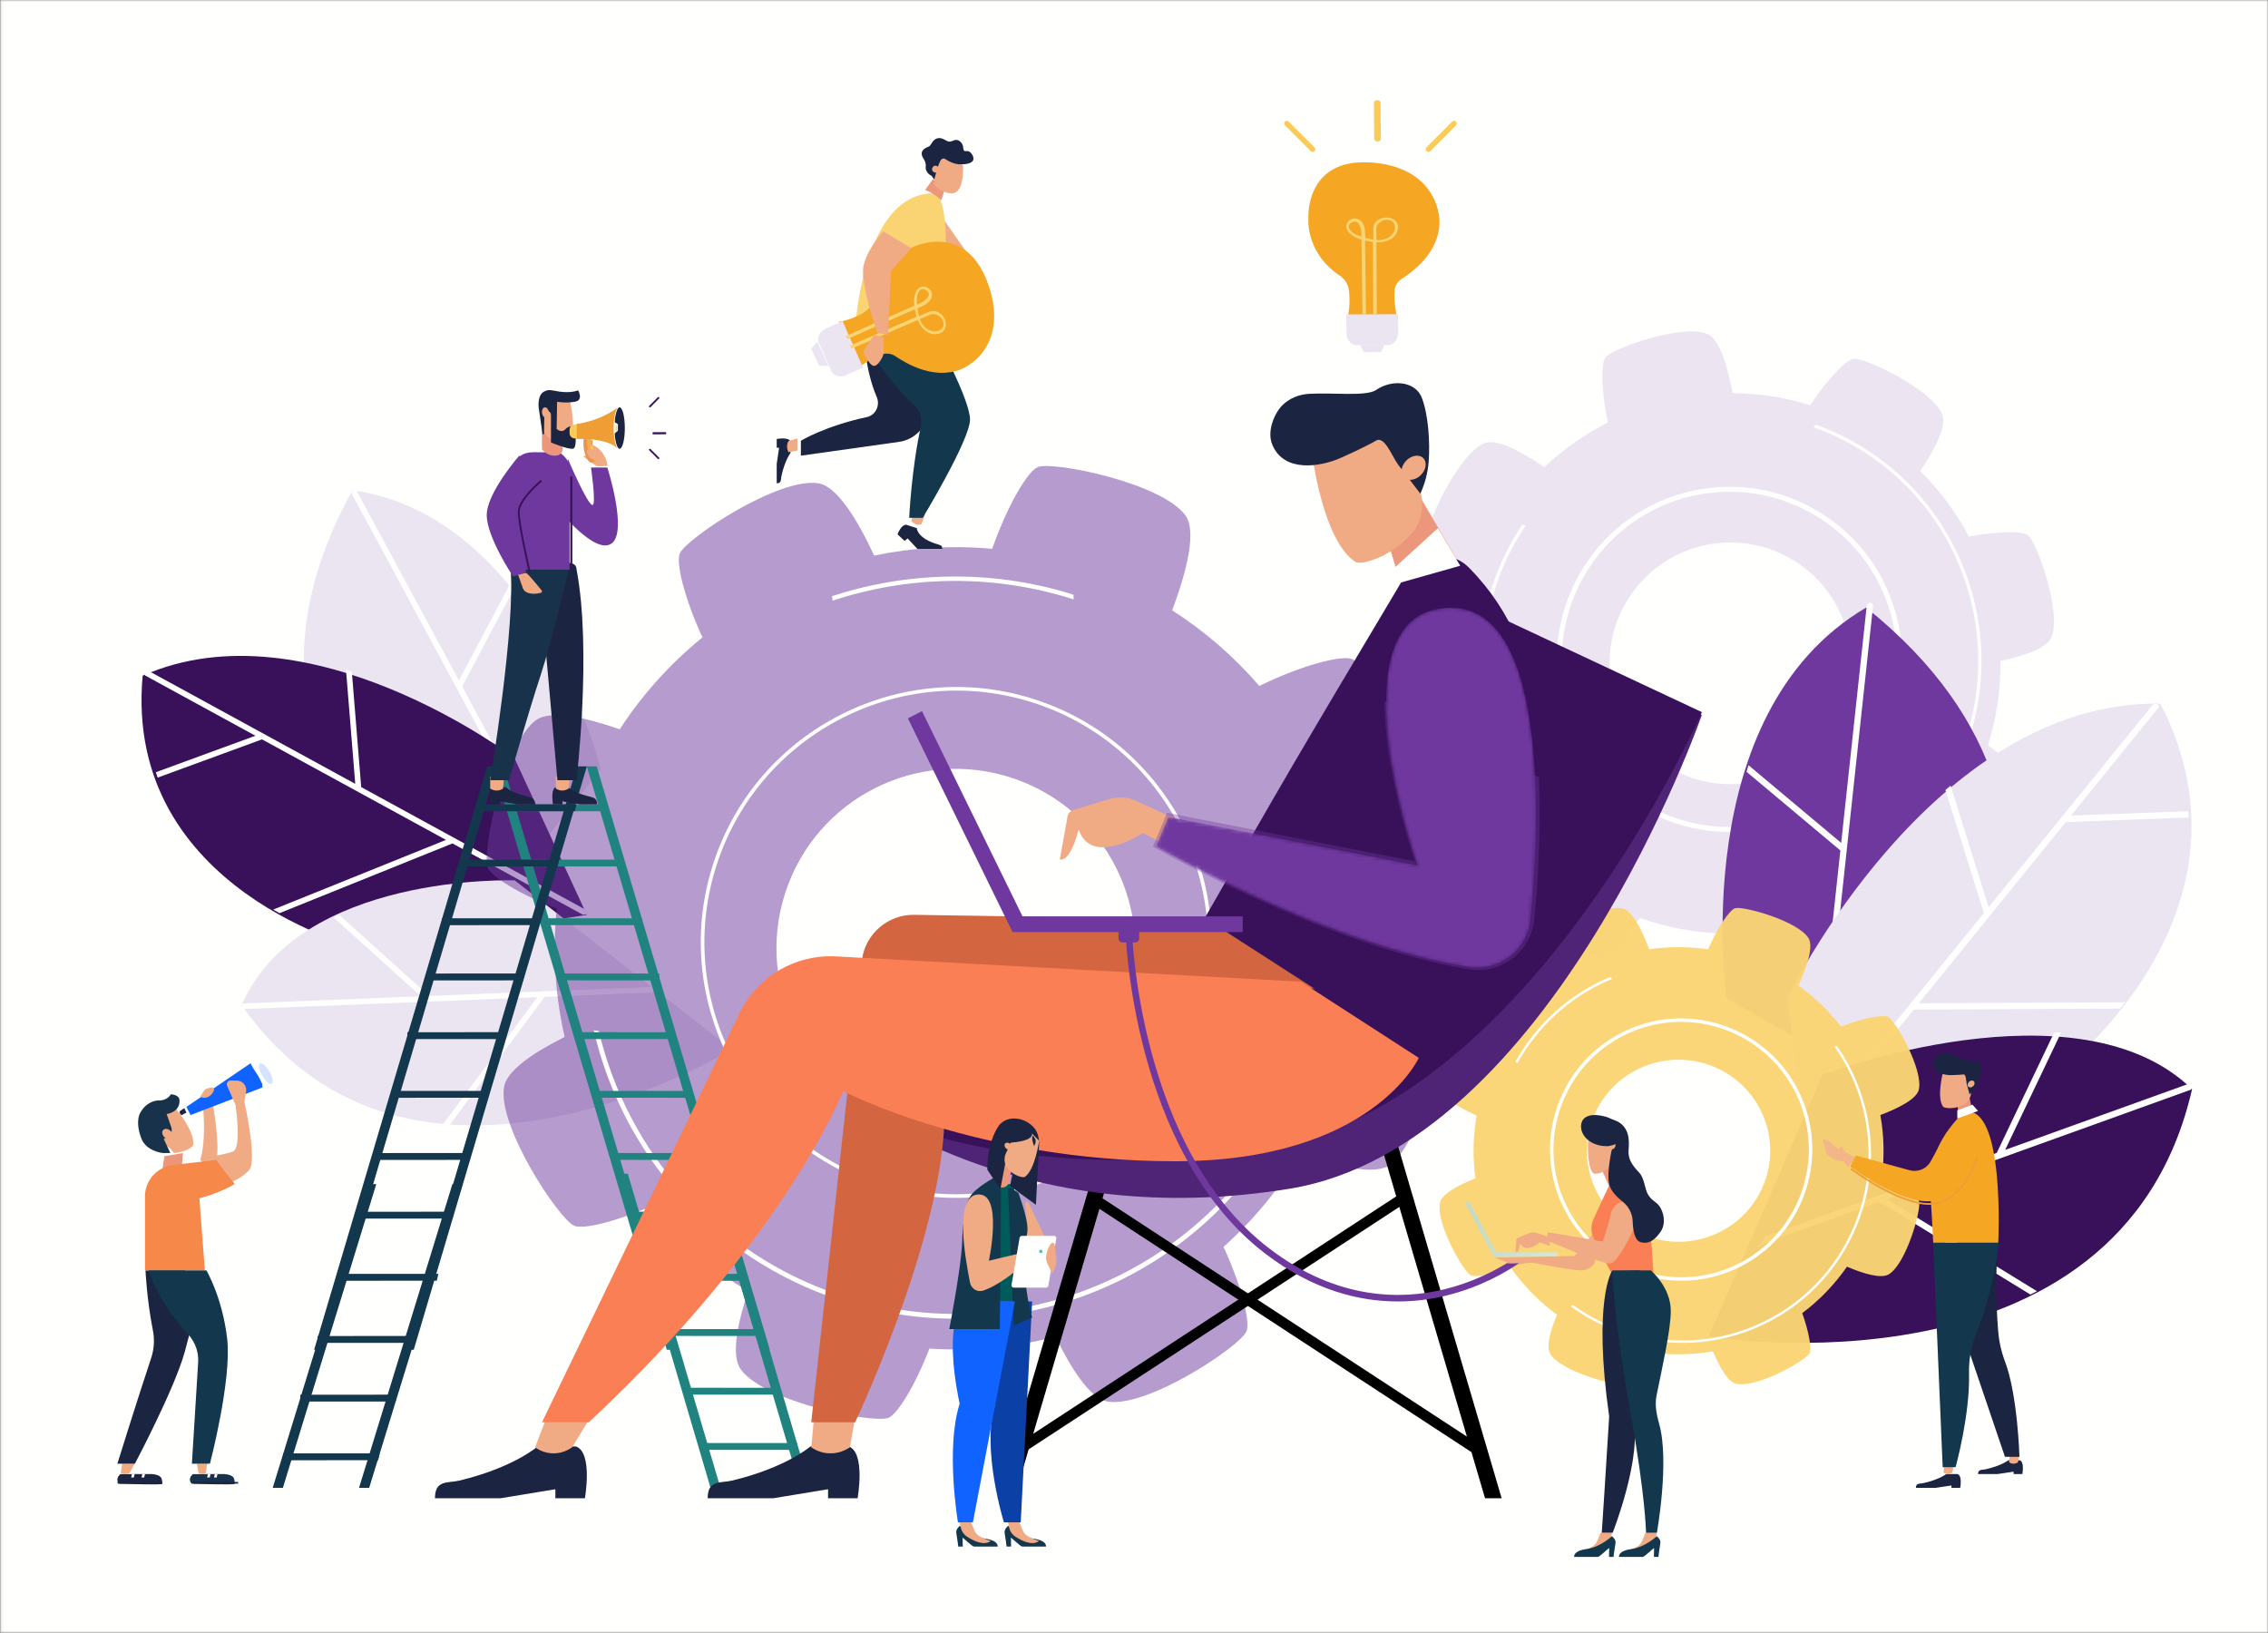 <svg xmlns="http://www.w3.org/2000/svg" xmlns:xlink="http://www.w3.org/1999/xlink" width="657" height="473" viewBox="0 0 657 473">
    <rect x="0" y="0" width="657" height="473" fill="#808080" stroke="none"/>
    <defs>
        <path id="tiprzq6xta" d="M0.057 0L657 0 657 473 0.057 473z"/>
        <path id="4x7drynswc" d="M12.578 15.191L1.059 5.884 0.209 0.803 18.762 8.277 13.597 17.329 12.578 15.191"/>
        <path id="yeid4thm6f" d="M86.377.047c27.743 0 25.862 61.123 22.948 90.324-.878 8.808-9.055 15.127-17.897 13.718C50.66 97.593.858 69.182.858 69.182l3.564-8.551L76.71 74.715S50.744.047 86.377.047"/>
        <path id="xasx1071dh" d="M8.648 16.98L27.436 16.98 27.436 15.629 9.482 15.629 1.506 0.794 0.284 1.423 8.648 16.98"/>
        <linearGradient id="z0k4djn9zd" x1="0%" x2="100.001%" y1="50%" y2="50%">
            <stop offset="0%" stop-color="#D4EBDE"/>
            <stop offset="100%" stop-color="#B0DCDF"/>
        </linearGradient>
        <linearGradient id="8w6ia27rli" x1="100%" x2=".001%" y1="50%" y2="50%">
            <stop offset="0%" stop-color="#D4EBDE"/>
            <stop offset="100%" stop-color="#B0DCDF"/>
        </linearGradient>
    </defs>
    <g fill="none" fill-rule="evenodd">
        <mask id="79pja03w8b" fill="#fff">
            <use xlink:href="#tiprzq6xta"/>
        </mask>
        <path fill="#FFFFFE" d="M0.057 473L657 473 657 0 0.057 0z" mask="url(#79pja03w8b)"/>
        <path fill="#EBE4F1" d="M174 222.793S156.15 149.82 102.13 142c-45.916 82.654 34.765 128 34.765 128L174 222.793"/>
        <path fill="#FFF" d="M102.292 142c-.161.287-.315.572-.473.858l41.933 77.777L90 208.482c.137.598.28 1.193.43 1.784l54.357 12.29 12.1 22.444 1.113-1.403-24.121-44.74 14.962-28.224c-.373-.464-.748-.926-1.13-1.385l-14.772 27.866-29.623-54.946c-.343-.055-.68-.119-1.024-.168"/>
        <path fill="#38115A" d="M148.973 219.479s-59.51-45.08-107.65-23.747C35.7 258.21 105.223 275 105.223 275L170 265.02l-21.027-45.541"/>
        <path fill="#FFF" d="M100.227 194l2.68 33.058-59.713-32.63c-.38.163-.762.317-1.141.488-.022.248-.033.49-.053.736l31.981 17.476-28.845 10.57c.092.278.192.55.289.825l.264.726L75.9 214.177l53.297 29.123-50.037 20.173c.6.36 1.198.713 1.79 1.053l50.116-20.205L168.912 265l1.088-.17-.672-1.478-64.697-35.353-2.714-33.468c-.56-.18-1.125-.357-1.69-.531"/>
        <path fill="#EBE4F1" d="M149.097 255.025S86.607 252.768 70 291.183c49.095 70.023 142 12.774 142 12.774l-62.903-48.932"/>
        <path fill="#FFFFFE" d="M70 291.508c.19.27.382.532.574.798l85.076-3.436-27.43 36.963c.645.062 1.29.117 1.933.167l27.618-37.216L191 287.44l-2.02-1.561-64.696 2.613L98.248 265c-.544.245-1.086.497-1.626.755l25.306 22.833-51.543 2.082c-.128.279-.262.553-.385.836v.002"/>
        <path fill="#F0AB85" d="M547.602 318.133c-.085-.23-.462-.999-1.957-2.047-1.34-.94-4.763-2.154-3.28-3.086 1.834.132 4.005.09 4.005.09 1.1.179 2.39 1.421 3.031 2.334l1.599 3.019s-.736 1.481-.757 1.557l-.765-.131c-.525-.67-1.163-1.25-1.876-1.736"/>
        <path fill="#F0AB85" d="M547.223 318.582s-.003-.11-.045-.3c.224.05.447.086.67.114.71.51 1.437.993 2.152 1.493-.303.441-.73 1.061-.753 1.111L544 318.815s-.058-.842 1.108-.814c1.163.027 2.115.581 2.115.581"/>
        <g transform="translate(547 315)">
            <mask id="uwk322r69e" fill="#fff">
                <use xlink:href="#4x7drynswc"/>
            </mask>
            <path fill="url(#z0k4djn9zd)" d="M12.578 15.191L1.059 5.884 0.209 0.803 18.762 8.277 13.597 17.329 12.578 15.191" mask="url(#uwk322r69e)"/>
        </g>
        <path fill="#F0AB85" d="M544.09 316c-.03 0-.06.005-.09.005.728.656.954 1.127 1.012 1.292.303.214.59.45.857.703.03-.25.078-.494.131-.733-.694-.339-1.333-.768-1.91-1.267"/>
        <path fill="#F0AB85" d="M544.575 316.299c-.354-.126-.92-.286-1.56-.299-1.067-.02-1.015.633-1.015.633l3.872 1.367c.03-.263.075-.521.128-.774-.505-.261-.982-.572-1.425-.927"/>
        <path fill="#6F389F" d="M530.917 210.74c-10.268 16.38-31.867 21.334-48.247 11.068-16.379-10.266-21.334-31.866-11.069-48.245 10.268-16.38 31.868-21.336 48.246-11.07 16.38 10.267 21.335 31.869 11.07 48.248zm6.056-106.807c-2.084.205-7.691 5.935-12.579 13.433-7.37-2.285-14.936-3.43-22.464-3.487-1.449-7.692-3.783-15.652-7.356-17.148-7.254-3.035-27.38 4.193-29.495 6.767-1.354 1.647-1.237 9.93.709 18.872-6.649 3.372-12.863 7.71-18.404 12.973-6.477-4.427-13.785-8.43-17.38-6.957-7.275 2.983-16.395 22.325-16.07 25.641.203 2.077 5.898 7.655 13.36 12.531-2.572 7.41-3.968 15.047-4.246 22.67-7.425 1.46-14.874 3.753-16.316 7.199-3.036 7.253 4.192 27.38 6.766 29.494 1.532 1.26 8.803 1.247 17.006-.325 3.408 7.23 7.935 13.988 13.534 19.978-3.865 5.938-6.979 12.185-5.651 15.421 2.982 7.275 22.324 16.395 25.639 16.07 1.868-.182 6.566-4.803 11.038-11.157 8.054 2.869 16.387 4.356 24.683 4.508 1.466 6.54 3.617 12.57 6.68 13.853 7.252 3.035 27.378-4.193 29.494-6.767 1.163-1.416 1.239-7.741.002-15.17 7.523-3.707 14.494-8.659 20.603-14.76 5.644 3.572 11.406 6.297 14.468 5.042 7.275-2.983 16.396-22.325 16.071-25.641-.183-1.872-4.826-6.588-11.205-11.07 2.558-8.011 3.738-16.265 3.657-24.453 6.877-1.467 13.411-3.673 14.752-6.877 3.035-7.253-4.194-27.38-6.768-29.495-1.54-1.264-8.875-1.245-17.128.35-3.659-6.903-8.378-13.308-14.103-18.953 4.174-6.24 7.748-13.043 6.343-16.47-2.982-7.276-22.324-16.396-25.64-16.072z" opacity=".136"/>
        <path fill="#FFFFFE" d="M453.905 179.166c-1.855 7.349-1.956 15.084-.211 22.688 2.898 12.635 10.544 23.384 21.529 30.27 10.986 6.885 23.994 9.08 36.629 6.182 12.637-2.9 23.387-10.546 30.273-21.53 6.884-10.986 9.079-23.993 6.18-36.63-2.897-12.635-10.544-23.386-21.53-30.27-10.984-6.884-23.993-9.08-36.628-6.182-12.636 2.9-23.386 10.544-30.272 21.529-2.743 4.377-4.742 9.075-5.97 13.943zm95.594 24.02c-1.265 5.013-3.323 9.85-6.148 14.357-7.09 11.313-18.163 19.188-31.175 22.173-13.012 2.986-26.408.724-37.721-6.366-11.312-7.091-19.186-18.161-22.171-31.174-2.985-13.012-.725-26.41 6.365-37.72 7.091-11.312 18.161-19.186 31.175-22.172 13.012-2.986 26.409-.724 37.72 6.367 11.313 7.089 19.187 18.16 22.173 31.172 1.795 7.827 1.692 15.795-.218 23.363z"/>
        <path fill="#FFFFFE" d="M525.965 123c-.208.26-.418.516-.638.766 4.837 1.717 9.565 3.966 14.09 6.8 33.546 21.008 43.732 65.367 22.706 98.885-13.768 21.947-37.555 33.882-61.755 33.613 0 .003 0 .005-.002.008-.11.31-.234.616-.366.919 24.637.393 48.9-11.706 62.914-34.046 21.3-33.952 10.98-78.888-23.002-100.169-4.483-2.807-9.161-5.05-13.947-6.776M430.355 198c-1.602-15.22 1.88-31.032 11.086-44.965.18-.273.375-.53.559-.801-.338-.066-.673-.15-1.009-.234-.123.184-.257.357-.379.542-9.287 14.056-12.825 30-11.25 45.359.33.025.663.06.993.099"/>
        <path fill="#6F389F" d="M500.174 289.211S488.223 206.807 540.588 176c81.622 65.445 17.405 146 17.405 146l-57.82-32.789"/>
        <g>
            <path fill="#FFFFFE" d="M36.781.544c.286.23.562.458.844.686L27.092 98.934l50.143-35.07c.11.675.21 1.348.306 2.018l-50.71 35.466-3.038 28.195-1.731-.979 6.06-56.204h-.001L.936 49.567c.188-.633.38-1.268.58-1.9L28.358 70.17l7.44-69.024c.329-.2.648-.407.983-.603" transform="translate(505 174)"/>
            <path fill="#EBE4F1" d="M12.692 115.186s41.73-86.314 108.137-85.367c32.146 62.571-32.02 109.117-32.02 109.117l-70.61 16.739-5.507-40.489" transform="translate(505 174)"/>
        </g>
        <path fill="#FFF" d="M565.062 227.587l11.015 35.206L623.727 204c.458.007.914.005 1.374.02.125.248.237.491.36.738l-25.52 31.488 33.982-1.254c.02.324.03.646.046.97l.031.86-35.591 1.315-42.53 52.476 59.709-.284c-.465.622-.93 1.238-1.397 1.84l-59.803.285-30.2 37.262L523 330l.075-1.807 51.627-63.703-11.15-35.645c.498-.421 1.003-.84 1.51-1.258"/>
        <path fill="#38115A" d="M527.955 311.298s73.962-28.034 107.045 4.218c-20.937 91.57-140 71.654-140 71.654l32.955-75.872"/>
        <path fill="#FFF" d="M635 314.562c-.08.356-.168.706-.251 1.06l-88.13 31.744 43.456 26.66c-.63.332-1.265.656-1.9.974l-43.754-26.842-34.421 12.4 1.403-2.445 67.018-24.142L595.096 299c.658.027 1.316.062 1.972.102l-16.205 33.99 53.393-19.233c.246.235.499.46.744.701v.002"/>
        <path fill="#FAD473" d="M496.485 357.672c-13.532 5.614-29.086-.727-34.74-14.162-5.655-13.434.732-28.876 14.264-34.49 13.533-5.613 29.086.726 34.74 14.162 5.654 13.435-.732 28.877-14.264 34.49zm50.513-63.071c-1.38-.78-7.363.308-13.674 2.796-3.566-4.61-7.754-8.603-12.393-11.91 2.47-5.362 4.508-11.273 2.95-13.746-3.166-5.02-18.802-9.321-21.239-8.657-1.56.424-5.114 5.57-7.823 11.918-5.596-.817-11.345-.849-17.084-.02-2.074-5.538-4.85-11.178-7.722-11.833-5.813-1.328-19.932 6.607-21.184 8.788-.783 1.366.303 7.273 2.792 13.516-4.837 3.44-9.047 7.53-12.556 12.1-5.238-2.329-10.86-4.157-13.261-2.664-5.056 3.143-9.39 18.666-8.72 21.085.398 1.44 4.907 4.594 10.68 7.192-1.054 5.929-1.208 12.053-.36 18.173-4.996 1.973-9.66 4.462-10.254 7.03-1.338 5.771 6.655 19.79 8.85 21.031 1.238.7 6.172-.102 11.725-2.066 3.735 5.265 8.247 9.802 13.32 13.502-1.953 4.658-3.262 9.304-1.926 11.424 3.166 5.02 18.801 9.321 21.239 8.657 1.341-.366 4.157-4.223 6.642-9.33 6.284.989 12.771.973 19.228-.126 1.933 4.652 4.31 8.832 6.758 9.39 5.813 1.328 19.934-6.607 21.184-8.787.706-1.231-.107-6.151-2.096-11.68 5.091-3.817 9.437-8.381 12.97-13.454 4.905 2.087 9.919 3.57 12.152 2.182 5.057-3.143 9.389-18.666 8.72-21.086-.401-1.447-4.955-4.624-10.766-7.23.754-5.836.635-11.828-.44-17.788 5.317-2.024 10.51-4.657 11.14-7.375 1.337-5.773-6.655-19.791-8.852-21.032z" opacity=".964"/>
        <path fill="#FFFFFE" d="M472.737 298.866c-18.821 7.865-27.736 29.576-19.871 48.397 7.865 18.821 29.575 27.736 48.396 19.871 18.822-7.864 27.737-29.575 19.872-48.397-7.864-18.821-29.575-27.736-48.397-19.871zm28.913 69.196c-19.334 8.078-41.633-1.078-49.713-20.412-8.077-19.333 1.079-41.633 20.412-49.712 19.335-8.079 41.634 1.078 49.714 20.412 8.077 19.333-1.079 41.635-20.413 49.712z"/>
        <path fill="#FFFFFE" d="M532.151 303c-.24.07-.48.135-.723.194 2.223 3.155 4.15 6.587 5.697 10.294 11.474 27.472-1.53 59.158-28.99 70.636-17.982 7.517-37.767 4.531-52.507-6.136l-.005.004c-.203.142-.411.278-.623.406 14.955 10.933 35.103 14.024 53.405 6.374 27.817-11.627 40.991-43.727 29.368-71.554-1.533-3.671-3.432-7.08-5.622-10.218M439.552 308c5.842-10.48 15-19.148 26.754-24.14.23-.097.462-.18.694-.274-.175-.188-.338-.388-.502-.586-.156.065-.313.12-.468.185-11.859 5.037-21.11 13.766-27.03 24.323.188.16.372.324.552.492"/>
        <path fill="#6F389F" d="M260.67 324.04c-27.259-8.956-42.096-38.318-33.138-65.577 8.958-27.26 38.319-42.097 65.58-33.14 27.26 8.96 42.096 38.32 33.138 65.58-8.959 27.26-38.32 42.096-65.58 33.138zm156.066-29.323c-1.036-2.93-11.292-8.969-23.836-13.34.667-11.434-.38-22.746-2.98-33.614 10.568-4.828 21.208-11.027 22.09-16.71 1.79-11.533-15.797-37.96-20.26-40.091-2.856-1.363-14.748 1.757-26.942 7.744-7.227-8.377-15.692-15.787-25.251-21.898 4.072-10.91 7.238-22.866 3.833-27.52-6.889-9.421-38.011-15.673-42.673-14.024-2.921 1.033-8.93 11.227-13.3 23.716-11.592-1.064-23.095-.356-34.18 1.96-4.747-10.18-10.705-20.099-16.184-20.949-11.533-1.79-37.96 15.797-40.091 20.258-1.268 2.657 1.338 13.13 6.526 24.39-9.204 7.488-17.327 16.419-23.964 26.62-9.936-3.451-20.046-5.714-24.237-2.65-9.42 6.89-15.672 38.013-14.023 42.674.929 2.626 9.26 7.748 20.01 11.93-1.264 12.628-.437 25.165 2.3 37.175-8.902 4.44-16.827 9.689-17.583 14.559-1.79 11.533 15.796 37.96 20.26 40.091 2.455 1.172 11.595-.972 21.86-5.402 8.021 9.52 17.64 17.803 28.61 24.43-3.137 9.407-5.011 18.68-2.11 22.647 6.889 9.42 38.01 15.672 42.672 14.023 2.633-.931 7.774-9.302 11.962-20.09 12.453.83 24.767-.409 36.538-3.443 4.564 9.388 10.072 18.016 15.164 18.807 11.534 1.789 37.96-15.798 40.091-20.26 1.275-2.669-1.366-13.232-6.604-24.557 8.642-7.731 16.19-16.814 22.286-27.074 10.479 3.791 21.555 6.517 25.993 3.272 9.421-6.89 15.672-38.012 14.023-42.674z" opacity=".501"/>
        <path fill="#FFFFFE" d="M299.773 203.703c-38.21-12.557-79.514 8.313-92.07 46.524-12.558 38.211 8.314 79.513 46.525 92.07 38.21 12.558 79.513-8.313 92.07-46.524 12.556-38.212-8.314-79.513-46.525-92.07zM253.9 343.295c-38.76-12.737-59.932-54.634-47.194-93.396 12.738-38.76 54.634-59.932 93.395-47.194 38.762 12.738 59.933 54.635 47.195 93.396-12.737 38.76-54.635 59.932-93.396 47.194z"/>
        <path fill="#FFFFFE" d="M384 285.644c-.448-.205-.892-.418-1.329-.644-.752 7.55-2.305 15.13-4.773 22.63-18.296 55.584-78.477 85.944-134.152 67.678-36.454-11.96-62.072-41.849-70.284-76.663h-.011c-.486-.05-.97-.118-1.451-.199 8.186 35.485 34.208 65.998 71.315 78.172 56.399 18.504 117.36-12.251 135.894-68.558 2.445-7.43 4.008-14.937 4.791-22.416M241.194 174c21.365-7.066 45.301-7.876 68.465-.803.454.138.89.301 1.341.444-.019-.451-.01-.904-.004-1.357-.306-.097-.6-.208-.908-.302-23.367-7.135-47.512-6.352-69.088.724.075.43.139.862.194 1.294"/>
        <path fill="#F5A623" d="M390.357 92l14.34-.08s-1.092-4.5-.682-7.956c.154-1.305.922-2.46 2.003-3.158 14.055-9.066 10.609-19.421 10.609-19.421s-1.53-13.149-19.595-14.322c-19.26-1.25-18.015 16.4-18.015 16.4s-.828 9.829 9.198 16.443c1.435.946 2.345 2.543 2.56 4.285.542 4.376-.418 7.809-.418 7.809"/>
        <path fill="#EBE4F1" d="M404.97 91l.03 5.314c.01 1.992-1.295 3.63-2.901 3.638l-9.13.048c-1.605.01-2.93-1.613-2.94-3.605L390 91.08l14.97-.08M401 100L400.103 101.975 395.105 102 394 100.034 401 100"/>
        <path fill="#FAD473" d="M403.605 67.504c-1.149 1.685-2.985 2.167-4.889 2.017l-.018-3.2c-.004-.596.229-1.169.658-1.588.767-.75 2.134-1.543 3.832-.71 1.07.647 1.197 2.336.417 3.481zm-9.213 1.06c-1.442-.462-3.483-1.409-3.68-2.817-.049-.344.105-.698.366-.93 2.518-2.236 3.28 1.77 3.268 2.272.054.486.052.98.046 1.475zm10.086-.893c2.25-4.166-3.35-6.197-5.979-3.339-.475.518-.687 1.218-.696 1.915-.019 1.234.01 3.156.01 3.156-.794-.13-1.677-.331-2.348-.52.027-1.192.007-2.423-.35-3.446-1.582-4.547-7.523-.995-4.036 2.242.816.758 2.016 1.323 3.31 1.728.102 7.197.203 14.396.306 21.593l1.02-.006-.187-13.271-.099-6.888c-.005-.36.005-.743.016-1.136.763.181 1.525.309 2.253.385l.115 20.9 1.022-.006-.116-20.819c.207.008.419.02.61.018 1.943-.014 4.18-.713 5.15-2.506z"/>
        <path fill="#FACB57" d="M380.776 43.767c.301-.308.298-.802-.006-1.107l-7.448-7.434c-.305-.304-.796-.301-1.097.006-.302.308-.3.803.007 1.108l7.447 7.434c.304.303.795.301 1.097-.007M413.233 43.776c-.308-.303-.311-.792-.006-1.098l7.433-7.447c.304-.306.8-.308 1.107-.007.309.302.31.793.006 1.098l-7.433 7.447c-.304.305-.8.308-1.107.007M399.04 41c.534-.002.962-.35.96-.778l-.071-10.452c-.002-.427-.438-.772-.97-.77-.533.003-.963.351-.959.779l.07 10.451c.002.428.436.773.97.77"/>
        <path fill="#21837F" d="M220.144 391L170 222 172.856 222 223 391 220.144 391M193.144 391L143 222 145.855 222 196 391 193.144 391"/>
        <path fill="#21837F" d="M186 266.013L186 268 158.47 267.987 158 266 186 266.013M180 249.013L180 251 152.471 250.987 152 249 180 249.013M175 233.013L175 235 147.47 234.987 147 233 175 233.013M163 282L191 282.013 191 284 163.47 283.988 163 282M195 299.013L195 301 167.471 300.987 167 299 195 299.013M199.887 316.012L201 318 173.47 317.987 173 316 199.887 316.012M204.887 334.012L206 336 178.47 335.987 178 334 204.887 334.012M209.887 351.013L211 353 183.47 352.988 183 351 209.887 351.013M213.887 369.013L215 371 187.471 370.987 187 369 213.887 369.013"/>
        <path fill="#21837F" d="M235 432L207.87 340 205 340 232.129 432 235 432M209 432L181.87 340 179 340 206.13 432 209 432"/>
        <path fill="#21837F" d="M221 385.013L221 387 193.47 386.987 193 385 221 385.013M198 402L226 402.013 226 404 198.47 403.987 198 402M231 418.012L231 420 203.471 419.987 203 418 231 418.012"/>
        <path fill="#13374D" d="M93.856 391L144 222 141.144 222 91 391 93.856 391M119.856 391L170 222 167.144 222 117 391 119.856 391"/>
        <path fill="#13374D" d="M128 266.013L128 268 155.53 267.987 156 266 128 266.013M134 249.013L134 251 161.53 250.987 162 249 134 249.013M139 233.013L139 235 166.529 234.987 167 233 139 233.013M124 282.013L124 284 151.53 283.988 152 282 124 282.013M118 299.013L118 301 145.53 300.987 146 299 118 299.013M114.113 316.012L113 318 140.529 317.987 141 316 114.113 316.012M109.112 334.012L108 336 135.53 335.987 136 334 109.112 334.012M104.113 351.013L103 353 130.529 352.988 131 351 104.113 351.013M100.113 369.013L99 371 126.53 370.987 127 369 100.113 369.013"/>
        <path fill="#13374D" d="M81.942 431L109 343 106.059 343 79 431 81.942 431M106.942 431L134 343 131.058 343 104 431 106.942 431"/>
        <path fill="#13374D" d="M92 387.013L92 389 119.529 388.987 120 387 92 387.013M87 404.012L87 406 114.529 405.987 115 404 87 404.012M82 421.013L82 423 109.53 422.987 110 421 82 421.013"/>
        <path fill="#EC967C" d="M567 318.947L567.373 324.754 572 325 570.135 316 567 318.947"/>
        <path fill="#F0AB85" d="M564.612 320.997c-.727-.02-1.4-.128-1.751-.413-2.095-3.026.292-11.183.292-11.183L566.5 308l4.254 2.636.242 5.466c.064 1.459-.641 2.86-1.899 3.771-1.349.752-2.904 1.168-4.485 1.124"/>
        <path fill="#1B2441" d="M569.717 313.946c-.225-.86-.108-2.846-1.01-2.703-.658.106-2.915.195-3.673.195-1.809 0-5.034-.686-5.034-3.358 0-1.336 1.335-2.488 2.18-2.83.83-.336 1.768-.32 2.617-.032 1.991.676 4.634 2.167 5.687 1.962 1.772-.347 3.54.662 3.516 2.124-.026 1.561-.866 3.91-1.658 5.402-.456.863-1.069 1.638-1.806 2.294l-.819-3.054"/>
        <path fill="#F0AB85" d="M571.795 313.223c-.335-.348-.963-.282-1.402.147-.439.43-.523 1.06-.188 1.407.335.348.963.281 1.402-.148.439-.429.523-1.058.188-1.406"/>
        <path fill="#F5A623" d="M569.023 322.114c11.915-2.53 9.838 37.886 9.838 37.886h-18.847s-.27-7.036-.96-15.958c-.583-7.567 3.56-16.112 9.97-21.928"/>
        <path fill="#1B2441" d="M563.79 427s-2.033 1.618-6.669 2.63c-1.02.224-2.121-.075-2.121 1.37h5.625l4.68-.694V431h2.527s.704-3.546-.772-4h-3.27"/>
        <path fill="#F0AB85" d="M563.225 424l-.225 2.561c.73.551 1.687.586 2.448.09l.137-.09L566 424h-2.775"/>
        <path fill="#1B2441" d="M581.79 423s-2.033 1.618-6.669 2.631c-1.021.223-2.121-.075-2.121 1.369h5.626l4.68-.694V427h2.526s.704-3.545-.772-4h-3.27"/>
        <path fill="#F0AB85" d="M582.225 421l-.225 2.56c.73.552 1.687.587 2.448.09l.137-.09L585 421h-2.775"/>
        <path fill="#1B2441" d="M578.998 360s-1.527 8.322-.161 25.55c.241 3.043.91 6.033 1.989 8.877C584.496 404.117 585 422 585 422h-4.2L566 378.413 578.998 360"/>
        <path fill="#13374D" d="M560 360l2.763 65h3.744s4.198-15.153 3.883-27.101c-.099-3.784.531-7.555 1.917-11.067C578.017 372.365 579 360 579 360h-19"/>
        <path fill="#FFFFFE" d="M567 324L567 321.638 571.4 320 573 321.816 567 324"/>
        <path fill="#F3B689" d="M535.203 334.007c-.288-.024-1.269-.188-2.84-1.297-1.412-.995-3.64-3.803-4.363-2.253.595 1.622 1.068 3.588 1.068 3.588.471.952 2.22 1.83 3.43 2.2l3.88.755s1.539-1.002 1.622-1.037l-.337-.66c-.901-.32-1.726-.764-2.46-1.296"/>
        <path fill="#F0AB85" d="M533.88 335.386s-.079.02-.223.014c.08.222.148.446.21.67.502.635.988 1.288 1.483 1.93.258-.405.619-.972.65-1.006L533.426 332s-.612.11-.37 1.31c.244 1.203.824 2.076.824 2.076"/>
        <path fill="#F5A623" d="M572 334.716s-3.307 12.092-12.276 13.206C550.756 349.036 536 337.898 536 337.898l1.621-3.182 15.568 4.277c2.37.652 4.886-.393 6.061-2.515l4.688-8.478 8.062 6.716"/>
        <path fill="#EE9E35" d="M572.519 335c-.034.123-3.451 12.316-12.362 13.429-8.311 1.039-21.768-8.557-23.835-10.076-.104.129-.21.256-.322.38 1.99 1.475 14.206 10.267 22.825 10.267.476 0 .943-.027 1.395-.083 9.243-1.155 12.746-13.663 12.78-13.79l-.481-.127"/>
        <path fill="#F3B689" d="M536 336.748L533.45 332s-.646.112-.39 1.327c.257 1.217.868 2.101.868 2.101s-.083.02-.235.015c.084.224.156.45.222.678.509.619 1.003 1.254 1.506 1.879.168-.436.362-.854.579-1.252"/>
        <path fill="#F0AB85" d="M273.636 64L286 81.551 281.749 83 270 74.465 270.532 68.53 273.636 64"/>
        <path fill="#FAD473" d="M271.023 56.014C276.858 60.09 272.317 95 272.317 95L248 92.468s2.786-37.291 23.023-36.454"/>
        <path fill="#EC967C" d="M268 55.018L270.166 52 274 53.9l-1.304 4.052c-.036.019-.075.034-.115.048-1.248-1.303-2.841-2.342-4.581-2.982"/>
        <path fill="#F0AB85" d="M271.097 45L270 51.415c.6.123.8.886.555 1.451.03.159.03.328-.003.491.858 1.04 2.509 2.529 5.036 2.64 3.952.172 3.384-8.15 3.384-8.15L271.097 45"/>
        <path fill="#1B2441" d="M268.192 48.012c.073-.45-.304-1.537-.568-1.909-1.698-2.392.522-3.307 1.3-3.59.86-.31 1.032-1.73 2.177-2.272 1.75-.828 2.893.738 3.88.785.988.048 1.871-1.096 3.092-.087 1.219 1.011.814 2.078 1.148 2.65.335.57 1.44-.522 2.446 1.269 1.528 2.725-2.696 2.722-2.696 2.722s-2.404.402-5.039-1.456c-.362-.254-.854-.28-1.188.013-.914.801-2.085 5.863-2.085 5.863l-.78-1.053s-2.028-.864-1.687-2.935"/>
        <path fill="#F0AB85" d="M270.013 49.158c.087.545.6.917 1.145.83.545-.087.916-.6.83-1.146-.088-.545-.6-.917-1.146-.83-.545.088-.917.6-.83 1.146"/>
        <path fill="#1B2441" d="M229 131.21s-1.618 2.033-2.63 6.669c-.224 1.02.074 2.121-1.37 2.121v-5.626l.693-4.68H225v-2.526s3.545-.704 4 .772v3.27"/>
        <path fill="#F0AB85" d="M231 130.504l-2.561.496c-.55-.921-.586-2.131-.09-3.093l.09-.174L231 127v3.504"/>
        <path fill="#1B2441" d="M265.582 152.994s.014 2.976 6.305 4.762c1.291.366.871.73 1.113 1.244h-7.24l-2.834-3.027-.882.72-2.044-1.909s.954-2.76 2.51-2.784l3.072.994"/>
        <path fill="#F0AB85" d="M268 149.14l-1.108 2.75c-1.008.31-2.092-.045-2.77-.907l-.122-.154.895-2.829 3.105 1.14"/>
        <path fill="#1B2441" d="M250.331 98s.26 9.09 3.647 17.023c1.045 2.445-.332 5.246-2.873 5.794-12.211 2.632-19.105 6.86-19.105 6.86V132l28.489-4.012c4.574-.645 8.126-4.424 8.601-9.15l.91-9.07L250.331 98"/>
        <path fill="#13374D" d="M270.816 97S281 115.727 281 121.537c0 5.808-13.707 28.463-13.707 28.463h-3.922s.696-14.355 3.348-26.258c.52-2.335-.218-4.778-1.996-6.413C256.391 109.665 249 97 249 97h21.816"/>
        <path fill="#F5A623" d="M243 93.223l5.895 13.09s3.6-2.747 6.87-3.715c1.237-.366 2.586-.112 3.652.606 13.853 9.339 21.758 2.162 21.758 2.162s11.192-6.508 4.912-23.494c-6.698-18.11-22.051-10.113-22.051-10.113s-9.167 3.061-11.04 14.805c-.267 1.68-1.332 3.134-2.81 4.009-3.711 2.196-7.186 2.65-7.186 2.65"/>
        <path fill="#EBE4F1" d="M250 106.474l-4.779 2.148c-1.791.805-3.776.281-4.411-1.165l-3.612-8.215c-.635-1.446.31-3.289 2.1-4.093L244.078 93 250 106.474M240 105.949L237.321 106 235 101.038 236.749 99 240 105.949"/>
        <path fill="#FAD473" d="M270.284 95.956c-2.016-.35-3.193-1.784-3.81-3.525l2.954-1.279c.55-.238 1.172-.259 1.731-.045.998.382 2.275 1.277 2.181 3.107-.173 1.202-1.686 1.981-3.056 1.742zm-4.645-7.725c-.146-1.457-.083-3.635 1.143-4.364.3-.18.686-.184 1.006-.044 3.07 1.344-.334 3.597-.802 3.786-.428.239-.887.432-1.347.622zm4.84 8.563c4.75.346 4.4-5.406.71-6.602-.668-.217-1.4-.126-2.05.14-1.147.47-2.915 1.253-2.915 1.253-.196-.753-.361-1.612-.452-2.28 1.112-.446 2.244-.95 3.048-1.668 3.577-3.192-2.072-7.043-3.68-2.684-.377 1.02-.421 2.304-.282 3.607L245 97.35l.411.9 12.205-5.402 6.334-2.804c.331-.147.69-.29 1.058-.435.135.747.32 1.47.54 2.144l-19.292 8.346.411.901 19.218-8.315c.074.185.148.378.225.547.787 1.71 2.324 3.413 4.368 3.562z"/>
        <path fill="#F0AB85" d="M255.837 67L264 71.89l-5.881 6.534-.84 18.576-3.173-.597s-4.966-14.345-3.975-19.285c.99-4.941 5.706-10.118 5.706-10.118M256 97.666l-.025 4.114c-.004.661-.162 1.305-.46 1.855-.567 1.039-1.57 2.564-2.496 2.344-1.389-.33-3.019-4.237-3.019-4.237L253.192 97l2.808.666"/>
        <path fill="#1B2441" d="M234.752 419s-6.882 6.066-22.573 9.865c-3.454.835-7.179-.281-7.179 5.135h19.042l15.836-2.603V434h8.555s2.381-13.294-2.615-15h-11.066"/>
        <path fill="#F0AB85" d="M235.975 409L235 419.243c3.16 2.205 7.308 2.346 10.607.359l.594-.359L248 409h-12.025"/>
        <path fill="#1B2441" d="M155.753 419s-6.883 6.066-22.574 9.865c-3.455.835-7.179-.281-7.179 5.135h19.042l15.837-2.603V434h8.554s2.381-13.294-2.614-15h-11.066"/>
        <path fill="#F0AB85" d="M158.948 409L155 419.243c3.033 2.205 7.015 2.346 10.183.359l.571-.359L172 409h-13.052"/>
        <path fill="#000" d="M430.188 434L400 331.415 404.395 330 435 434 430.188 434M289 434L319.605 330 324 331.415 293.811 434 289 434"/>
        <path fill="#EC967C" d="M402 156.7L407.216 174 425 167.218 410.838 143 402 156.7"/>
        <path fill="#F0AB85" d="M398.334 161.96c-2.113.802-4.18 1.293-5.54.904-9.711-6.076-12.794-31.95-12.794-31.95l7.92-7.914 15.446 2.42 7.36 15.162c1.965 4.048 1.643 8.838-.866 12.9-2.96 3.718-6.927 6.732-11.526 8.478"/>
        <path fill="#1B2441" d="M405.065 134.667c-1.777-2.355-3.992-8.582-6.493-7.014-1.823 1.146-8.419 4.246-10.678 5.197-5.383 2.266-15.867 4.198-19.316-3.988-1.724-4.093.762-9.294 2.836-11.402 2.035-2.069 4.844-3.193 7.743-3.374 6.8-.424 16.586.837 19.456-1.112 4.828-3.28 11.394-2.403 13.206 2.108 1.936 4.817 2.47 13.065 2.043 18.627-.247 3.218-1.068 6.357-2.415 9.291l-6.382-8.333"/>
        <path fill="#F0AB85" d="M411.344 132.132c-1.643-.524-3.8.56-4.819 2.42-1.017 1.86-.512 3.793 1.132 4.316 1.642.524 3.8-.56 4.818-2.42 1.018-1.86.511-3.793-1.131-4.316"/>
        <path fill="#4F2375" d="M436.969 181L493 207.088s-43.364 124.843-119.442 137.257C297.483 356.76 252.06 321.707 248 319.775 357.203 289.142 436.969 181 436.969 181"/>
        <path fill="#38115A" d="M436.969 180L493 206.284s-49.451 113.528-125.528 126.035c-76.077 12.509-116.84-10.73-119.472-12.505C361.767 288.186 436.969 180 436.969 180"/>
        <path fill="#D36641" d="M349.75 266.314l-84.876-1.312c-7.722-.12-14.287 5.584-15.21 13.212L235 412h12.717s30.287-64.044 25.346-97.43C268.123 281.183 391 286.619 391 286.619l-41.25-20.305"/>
        <path fill="#38115A" d="M425.55 164.455C476.495 216.15 411.256 306 411.256 306L349 265.953c23.568-41.208 25.014-43.764 58.031-99.165 3.928-6.591 13.125-7.806 18.519-2.333"/>
        <path fill="#F0AB85" d="M309.156 237.044c0-1.117.735-2.103 1.81-2.428l10.432-3.147c2.582-.778 5.361-.583 7.807.548l9.468 4.382 1.327.205v9.227c-1.886-.945-2.985-1.522-2.985-1.522l-5.97-2.966s-14.924 9.888-18.573-1.068c-2.653 10.131-5.472 8.65-5.472 8.65l2.156-11.881"/>
        <g transform="translate(334 176)">
            <mask id="lzpr7nsbwg" fill="#fff">
                <use xlink:href="#yeid4thm6f"/>
            </mask>
            <path fill="#6F389F" d="M86.377.047c27.743 0 25.862 61.123 22.948 90.324-.878 8.808-9.055 15.127-17.897 13.718C50.66 97.593.858 69.182.858 69.182l3.564-8.551L76.71 74.715S50.744.047 86.377.047" mask="url(#lzpr7nsbwg)"/>
        </g>
        <path fill="#6F389F" d="M338.066 235.447l71.79 14.04c-1.83-5.553-8.724-27.695-8.804-46.487.522.327 1.054.641 1.593.944.395 20.884 8.956 45.94 9.078 46.295l.432 1.245-73.153-14.307-3.076 7.41c5.71 3.196 52.043 28.642 89.949 34.705 4.04.642 8.063-.365 11.317-2.854 3.293-2.517 5.332-6.165 5.742-10.274.768-7.745 2.102-24.563 1.307-41.597.505.16 1.015.31 1.527.451.766 16.982-.546 33.588-1.312 41.295-.444 4.464-2.75 8.594-6.329 11.327-2.885 2.204-6.316 3.36-9.866 3.36-.871 0-1.75-.069-2.63-.21-40.539-6.484-90.552-34.93-91.052-35.216l-.579-.331 4.066-9.796" opacity=".361"/>
        <path fill="#FB7F54" d="M411 306.445s-13.571 29.941-70.667 29.941c-57.095 0-96.08-20.299-96.08-20.299s-16.989 43.136-73.69 95.913H157l57.353-118.758c5.187-10.463 16.12-16.834 27.797-16.198l134.705 7.33L411 306.446"/>
        <path fill="#FFFFFE" d="M416.545 153L404 164.423 404.891 169 423 163.88 416.545 153"/>
        <path fill="#000" d="M428.323 422L430 419.457 317.677 346 316 348.543 428.323 422"/>
        <path fill="#000" d="M294.678 422L293 419.457 405.322 346 407 348.543 294.678 422"/>
        <path fill="#1B2441" d="M164.58 228s1.07 1.46 6.113 2.726c1.11.278 2.307.469 2.307 2.274h-4.979l-5.09-.868V233h-2.748s-.766-4.432.839-5h3.557"/>
        <path fill="#F0AB85" d="M165 225l-.274 3.414c-1.05.736-2.43.782-3.527.12l-.199-.12V225h4"/>
        <path fill="#1B2441" d="M146.58 228s1.07 1.46 6.113 2.726c1.11.278 2.307.469 2.307 2.274h-4.978l-5.09-.868V233h-2.75s-.765-4.432.841-5h3.556"/>
        <path fill="#F0AB85" d="M146 225l-.274 3.414c-1.05.736-2.431.782-3.528.12l-.198-.12V225h4"/>
        <path fill="#1B2441" d="M167.003 164.899c4.493 23.38 0 61.101 0 61.101h-5.53L156 164.899s11.003-4.273 11.003 0"/>
        <path fill="#17324A" d="M165 164s-4.967 21.24-8.47 31.851c-3.502 10.612-9.078 30.149-9.078 30.149H142s7.571-45.606 5.84-62H165"/>
        <path fill="#6F389F" d="M164.53 133s5.665 13.288 7.103 13.288c1.15 0-.432-10.851-.432-10.851h4.744s5.966 18.598 1.223 21.997c-4.745 3.398-15.168-9.617-15.168-9.617L164.53 133"/>
        <path fill="#F0AB85" d="M150 166.289l1.52 4.233c.732 1.664 3.421 1.706 5.207 1.178.268-.08.362-.455.175-.686-.98-1.213-3.525-4.32-4.408-5.014l-2.494.289"/>
        <path fill="#6F389F" d="M162.099 131.054S165 133.008 165 135.25V165h-17v-27.815s.348-6.185 6.433-6.185 7.666.054 7.666.054"/>
        <path fill="#38115A" d="M165.202 165L165.202 138 165.798 138.018 165.798 165 165.202 165"/>
        <path fill="#EC967C" d="M157 122v8.141s1.3 1.859 3.65 1.859c2.35 0 2.35-1.763 2.35-1.763v-5.218l-3.478-.943L157 122"/>
        <path fill="#F0AB85" d="M163.388 127.997c.726-.023 1.399-.144 1.751-.464 2.094-3.391-.29-12.533-.29-12.533l-7.603 1.385-.242 6.126c-.065 1.636.641 3.205 1.9 4.225 1.347.843 2.902 1.309 4.484 1.26"/>
        <path fill="#1B2441" d="M161.386 116.382s2.503.46 5.135 0c2.633-.46.948-3.316.948-3.316s-1.948.875-5.41.372c-2.337-.34-2.965-.786-4.463 0-2.035 1.068-1.544 4.691-1.544 4.691l1.124 7.663h.42s.103-4.556.103-6.108c.44-.706.918-.706 1.285-.53.398.192.625.616.625 1.053v7.956s5.146 2.185 6.456 1.789c1.31-.396.435-6.292.435-6.292s-1.511-.644-2.681.645c-1.16 1.279-2.566-.051-2.566-.051l.133-7.872"/>
        <path fill="#F0AB85" d="M176 135l-.156-.896c-.346-1.986-2.147-4.456-3.962-5.104H170l.583 4.236L173.24 135H176M157.818 118.003c.544-.053 1.065.572 1.165 1.399.1.827-.259 1.541-.802 1.595-.543.055-1.064-.571-1.164-1.398-.1-.827.259-1.54.8-1.596"/>
        <path fill="#F0AB85" d="M171.463 133.196L175 135s-2.219-.02-2.255 0L169 132.238s.272-.482 1.12-.074c.85.407 1.343 1.032 1.343 1.032"/>
        <path fill="#6F389F" d="M150.41 132S141 142.752 141 149.197c0 6.444 7.638 17.803 7.638 17.803l3.774-1.136s-3.405-14.056-3.405-17.795c0-3.739 6.993-9.22 6.993-9.22"/>
        <path fill="#38115A" d="M150.52 148.335c0 3.182 2.607 14.812 3.22 17.523-.18.05-.254.066-.526.142-.754-3.347-3.214-14.538-3.214-17.665 0-3.79 6.412-9.11 6.684-9.335l.316.446c-.065.053-6.48 5.374-6.48 8.89"/>
        <path fill="#EC944F" d="M169.097 127.053s-.663 3.649 1.472 6.579c.132.181.356.317.6.352.496.071.844-.113 1.113-.194.394-.119.582-.332.672-.509.077-.15.055-.331-.047-.491-.433-.681-1.771-3.021-1.161-5.092-1.14-.972-2.649-.645-2.649-.645"/>
        <path fill="#F2AE53" d="M172.498 134c.29-.138.348-.23.447-.406.092-.16.065-.353-.055-.523-.515-.725-2.106-3.215-1.381-5.418-.479-.366-1.012-.556-1.501-.653-.081 2.42.468 4.039 2.49 7"/>
        <path fill="#EC944F" d="M171.057 130.08c.128.552.43.962.675.917.244-.044.339-.526.211-1.077-.128-.55-.43-.96-.675-.917-.244.044-.339.527-.211 1.078M171.371 128.462L171.629 128.401 171.61 128.531 171.438 128.599 171.371 128.462"/>
        <path fill="#DC3F5E" d="M171.364 130.556L171.679 130.495 171.321 130.444 171.364 130.556"/>
        <path fill="#FACB57" d="M171.057 130.081c.128.55.43.96.675.916.244-.045.339-.526.211-1.077-.128-.55-.43-.962-.675-.917-.244.044-.339.527-.211 1.078M167 123h-.447c-.854 0-1.553.644-1.553 1.431v1.138c0 .787.699 1.431 1.553 1.431H167v-4"/>
        <path fill="#1B2441" d="M181 124c0 3.314-.672 6-1.5 6-.829 0-1.5-2.686-1.5-6 0-3.315.671-6 1.5-6 .828 0 1.5 2.685 1.5 6"/>
        <path fill="#FFFFFE" d="M177.558 122L179 122.859 179 124.765 177.513 126 177 123.522 177.558 122"/>
        <path fill="#EE9E35" d="M177.756 124c0-2.88.527-5.296 1.242-5.996l-.004-.004c-5.52 4.207-11.994 4.801-11.994 4.801v4.38s8.754-.518 11.994 2.819l.006-.002c-.716-.698-1.244-3.115-1.244-5.998"/>
        <path fill="#FACB57" d="M178.691 124c0 .552-.084 1-.19 1-.107 0-.192-.448-.192-1s.085-1 .191-1c.107 0 .191.448.191 1"/>
        <path fill="#F0AB85" d="M174 132.67c-.135.047-.61.33-2.14.33-1.115 0-1.618-1.298-1.807-2.004-.068-.25-.127-.602.201-.76l1.79-.236 1.956 2.67"/>
        <path fill="#38115A" d="M188.077 117.926c.103.1.269.099.37-.003l2.477-2.482c.102-.102.101-.265-.001-.366-.103-.1-.268-.1-.37.002l-2.478 2.483c-.101.101-.1.265.002.366M188.075 130.077c.1-.102.264-.103.366-.001l2.482 2.477c.102.102.103.267.003.37-.101.102-.265.103-.366.001l-2.483-2.477c-.102-.102-.103-.267-.002-.37M189 125.513c0 .168.117.304.26.303l3.484-.022c.143 0 .257-.138.256-.306 0-.17-.117-.305-.259-.305l-3.484.023c-.143.001-.258.138-.257.307"/>
        <path fill="#17324A" d="M55.906 427.01l9.157-.01c1.215.123 2.574.46 2.801 1.487 0 0 .16.682.133 1.36-.324.37-12.465-.05-12.465-.05l-.054-.042c-1.285-1.508.428-2.746.428-2.746"/>
        <path fill="#1B2441" d="M68.982 429.295L56 429.241 56.113 429.759 69 429.759 68.982 429.295"/>
        <path fill="#FFFFFE" d="M60.219 427L61 427.004 60.757 428 60 428 60.219 427M62.219 427L63 427.004 62.757 428 62 428 62.219 427"/>
        <path fill="#F0AB85" d="M57 424l.514 2.735c.602.334 1.384.353 2.011.052l.114-.055L60 424h-3"/>
        <path fill="#1B2441" d="M34.906 427.01l9.157-.01c1.215.123 2.574.46 2.801 1.487 0 0 .16.682.133 1.36-.324.37-12.465-.05-12.465-.05l-.054-.042c-1.285-1.508.428-2.746.428-2.746"/>
        <path fill="#1B2441" d="M46.982 429.295L34 429.241 34.112 429.759 47 429.759 46.982 429.295"/>
        <path fill="#FFFFFE" d="M38.22 427L39 427.004 38.757 428 38 428 38.22 427M41.219 427L42 427.004 41.757 428 41 428 41.219 427"/>
        <path fill="#F0AB85" d="M35.391 424L35 426.735c.725.334 1.664.353 2.418.052l.137-.055L39 424h-3.609M49.99 320L42 324.913l2.466 5.953c.035.083.082.161.122.243.175-.01.35-.019.528-.019l.086.003c.028 0 .055-.003.083-.003 2.14 0 3.977 1.24 5.092 2.91 1.294-.092 2.58-.388 3.771-.923.813-.364 1.522-.799 1.777-1.27C56.781 327.586 49.99 320 49.99 320M58.884 321.556s.87 8.84-.884 14.467c.815.758 3.807 4.188 4.748-.259.941-4.445-1.056-15.764-1.056-15.764l-2.808 1.556"/>
        <path fill="#1B2441" d="M53.399 321L52 321.926 52.499 323 54 322.319 53.399 321"/>
        <path fill="#1B2441" d="M52.815 322.413c.19.272.203.532.03.58-.174.047-.468-.135-.658-.406-.191-.272-.205-.532-.031-.58.174-.047.468.135.659.406"/>
        <path fill="#1063FE" d="M75.993 314.136c.002-.018.006-.034.007-.052-.338-.801-.936-2.075-1.74-3.247-1.3-1.891-1.672-2.837-1.672-2.837L54 320.64l1.204 2.36 20.791-7.983c-.019-.295-.024-.59-.002-.88"/>
        <path fill="#EC967C" d="M47.633 334.92L47 339 52.598 339 53 334 47.633 334.92"/>
        <path fill="#F0AB85" d="M63.22 344s6.925-2.245 9.094-5.263c2.17-3.019-1.502-19.536-1.502-19.536l.474-2.973c.268-1.674-.993-3.195-2.659-3.21l-1.85-.018c-.77-.006-1.29.799-.976 1.515l2.432 5.574s1.827 12.51-.73 13.46c-3.05 1.106-6.503 1.372-6.503 1.372L63.22 344"/>
        <path fill="#17324A" d="M49.33 334l-1.892-4.073 1.23-.75c.907-.553 1.305-1.639.96-2.624l-1.348-3.838s3.832-.456 3.717-3.92c0-1.785-2.53-1.795-2.53-1.795s-.757 1.596-3.104 1.784c-1.009-.123-3.776.238-5.642 3.4-1.256 2.125-.706 5.456.388 7.956.979 2.24 3.48 3.49 5.958 3.86h2.263"/>
        <path fill="#1B2441" d="M42.148 368s.362 8.366 2.155 17.435c.528 2.67.33 5.436-.531 8.018C39.704 405.653 34 424 34 424h5.073s11.495-21.683 14.457-32.438C56.492 380.805 57 377.39 57 377.39L53.475 368H42.148"/>
        <path fill="#F0AB85" d="M47.058 327.698c-.228.7.233 1.627 1.03 2.07.795.443 1.625.233 1.854-.466.228-.701-.233-1.627-1.03-2.07-.795-.443-1.626-.233-1.854.466"/>
        <path fill="#F6884A" d="M59.349 368H42v-21.505c0-4.71 3.712-8.646 8.566-9.084L62.63 336s1.418 2.098 5.37 6.973c-4.75 2.836-10.247 4.142-10.247 4.142L59.349 368"/>
        <path fill="#13374D" d="M43 368s2.373 8.537 11.126 18.105c1.461 1.445 3.566 4.45 3.266 8.7L55.587 424h5.224s6.368-24.243 4.995-36.195C64.432 375.854 59.796 368 59.796 368H43"/>
        <path fill="#1063FE" d="M75.883 311.464c.916 1.636 2.16 2.755 2.775 2.5.618-.257.375-1.792-.54-3.428-.916-1.636-2.16-2.755-2.776-2.5-.618.257-.375 1.792.54 3.428" opacity=".174"/>
        <path fill="#F0AB85" d="M58 317.688l.155.077c.543.268 1.167.309 1.739.112l.102-.035c.941-.324 1.675-1.093 1.976-2.067.134-.434-.235-.856-.667-.762l-1.154.25c-.45.097-.844.374-1.096.77L58 317.688"/>
        <path fill="#EC967C" d="M464 338.795L466.283 344 470 340.583 467.379 333 464 338.795"/>
        <path fill="#F0AB85" d="M462.79 339.949c-.549.086-1.07.08-1.373-.149-1.986-2.646-1.304-10.442-1.304-10.442l2.325-2.358 3.555 1.953.928 4.284c.247 1.413-.093 3.893-.914 4.965-.91.927-2.023 1.56-3.217 1.747M461.823 366.016s-.901 1.286-2.703 1.896c-1.801.61-15.214-2.162-15.214-2.162l-2.695.278c-1.41.378-2.904.301-4.266-.217L433 364.31l23.142-.476L465 353l-3.177 13.016"/>
        <path fill="#FB7F54" d="M470.504 341s5.476 7.025 6.756 11.645C478.54 357.265 479 370 479 370h-11.524s-3.309-6.009-5.878-11.459c-.77-1.635-.8-3.524-.07-5.178 1.88-4.269 4.705-10.14 4.705-10.14l4.271-2.223"/>
        <path fill="#F0AB85" d="M463.667 444l-.975 2.366c-.24.65-.71 1.201-1.33 1.572-.686.41-1.762.98-3.362 1.422 1.956 1.555 5.07-.07 6.852-1.218.868-.56 1.481-1.396 1.74-2.35L467 444h-3.333"/>
        <path fill="#13374D" d="M466.94 445s1.263.918 1.032 2.088c-.232 1.17-.56 3.912-.56 3.912h-1.3l.04-2.557c-.003-.167-2.787 2.557-3.259 2.557h-6.878s-.456-1.725 3.583-2.279c4.038-.555 7.341-3.721 7.341-3.721"/>
        <path fill="#F0AB85" d="M476.666 444l-.975 2.366c-.241.65-.71 1.201-1.33 1.572-.687.41-1.761.98-3.361 1.422 1.956 1.555 5.07-.07 6.852-1.218.868-.56 1.481-1.396 1.739-2.35L480 444h-3.334"/>
        <path fill="#13374D" d="M479.94 445s1.264.918 1.032 2.088c-.232 1.17-.56 3.912-.56 3.912h-1.3l.04-2.557c-.004-.167-2.787 2.557-3.26 2.557h-6.876s-.457-1.725 3.58-2.279c4.04-.555 7.343-3.721 7.343-3.721"/>
        <path fill="#1B2441" d="M466.954 368.198s-5.578 8.448-.804 42.124C465.4 423.052 464 444 464 444h3.167s8.779-22.313 5.833-33.427c-.7-11.009 2-42.573 2-42.573l-8.046.198"/>
        <path fill="#13374D" d="M478.188 368S484 372.744 484 379.79c0 5.528-2.624 16.978-4.13 24.472-.546 2.721.006 5.531.76 8.2 3.074 10.87-.66 31.538-.66 31.538h-3.135s-.172-10.631-4.46-34.462C467.452 382.166 467 368 467 368h11.188"/>
        <path fill="#F0AB85" d="M475 352.262S469.16 366 466.35 366c-2.808 0-18.35-6.717-18.35-6.717l.413-2.344 15.869 2.716s1.409-3.789 2.383-8.13c.387-1.723 1.706-3.125 3.424-3.454 3.751-.716 4.911 4.19 4.911 4.19"/>
        <path fill="#1B2441" d="M467.163 331.867s-1.712 1.036-6.951-2.327c-.803.21.478-7.353 7.257-5.131 4.745 1.554 4.518 6.155 4.3 8.699-.237 2.75 1.192 4.563 3.079 6.574 1.583 1.687 1.56 4.789 2.614 6.457 1.297 2.053 2.673 1.933 3.702 4.016 1.077 2.18 1.225 4.846-.218 6.803-.82 1.112-2.73 3.796-5.755 2.84-1.697-.537-2.155-3.504-2.23-6.004-.065-2.226-1.143-4.294-2.882-5.68-1.632-1.302-3.413-3.084-3.89-4.943-.934-3.646.974-11.304.974-11.304"/>
        <path fill="#F0AB85" d="M467.693 331.132c-.399-.274-1.032-.107-1.414.373-.382.48-.37 1.09.028 1.363.399.274 1.032.107 1.415-.373.382-.48.369-1.09-.029-1.363M439.238 359.36c-.04-.334.15-.654.468-.79l3.084-1.299c.762-.321 1.62-.358 2.41-.104l3.058.985.413.016.329 2.76c-.612-.217-.97-.352-.97-.352l-1.933-.682s-4.22 3.472-5.728.32c-.451 3.121-1.369 2.775-1.369 2.775l.238-3.63"/>
        <path fill="#1B2441" d="M469.896 329.242c-.613 2.265-3.768 3.353-7.048 2.429-3.28-.925-5.06-3.438-4.828-5.776.304-3.073 3.77-3.355 7.05-2.43 3.278.925 5.44 3.51 4.826 5.777"/>
        <path fill="#6F389F" d="M438.133 365.99c-.546 0-1.078-.033-1.607-.083-3.778 2.32-10.107 5.619-18.127 7.573-12.18 2.966-30.854 3.33-50.653-11.783-38.144-29.116-39.84-92.064-39.853-92.697l-1.893.037c.013.64 1.722 64.489 40.597 94.163 13.878 10.593 27.238 13.8 38.33 13.8 5.232 0 9.96-.714 13.997-1.702 10.439-2.558 17.954-7.205 21.076-9.38-.622.045-1.246.072-1.867.072"/>
        <path fill="#6F389F" d="M296.202 265.444L267.08 206c-1.363.694-2.723 1.393-4.081 2.096L293.326 270H360v-4.556h-63.798"/>
        <g transform="translate(424 347)">
            <mask id="qnk8i74qxj" fill="#fff">
                <use xlink:href="#xasx1071dh"/>
            </mask>
            <path fill="url(#8w6ia27rli)" d="M8.648 16.98L27.436 16.98 27.436 15.629 9.482 15.629 1.506 0.794 0.284 1.423 8.648 16.98" mask="url(#qnk8i74qxj)"/>
        </g>
        <path fill="#6F389F" d="M328.814 273h-3.628c-.652 0-1.186-.517-1.186-1.149v-2.702c0-.632.534-1.149 1.186-1.149h3.628c.652 0 1.186.517 1.186 1.149v2.702c0 .632-.534 1.149-1.186 1.149"/>
        <path fill="#F0AB85" d="M297.912 348.343L303 359 297.394 358.699 297 348 297.912 348.343"/>
        <path fill="#005C5A" d="M288.108 343.008L293.688 343 296 377 286 377 288.108 343.008"/>
        <path fill="#13374D" d="M278.06 442s-1.263.919-1.032 2.089c.231 1.17.56 3.911.56 3.911h1.3l-.04-2.557c.004-.167 2.787 2.557 3.259 2.557h6.877s.458-1.725-3.582-2.279c-4.038-.554-7.342-3.721-7.342-3.721"/>
        <path fill="#F0AB85" d="M281.333 441l.975 2.366c.24.65.708 1.201 1.33 1.573.687.409 1.762.98 3.362 1.42-1.957 1.557-5.07-.069-6.852-1.218-.868-.56-1.482-1.395-1.74-2.349L278 441h3.333"/>
        <path fill="#13374D" d="M292.06 442s-1.263.919-1.032 2.089c.232 1.17.56 3.911.56 3.911h1.3l-.04-2.557c.004-.167 2.788 2.557 3.259 2.557h6.877s.458-1.725-3.58-2.279c-4.04-.554-7.344-3.721-7.344-3.721"/>
        <path fill="#F0AB85" d="M295.333 441l.976 2.366c.24.65.708 1.201 1.329 1.573.687.409 1.762.98 3.362 1.42-1.956 1.557-5.07-.069-6.852-1.218-.867-.56-1.482-1.395-1.74-2.349L292 441h3.333"/>
        <path fill="#0B41A6" d="M284.06 377s-.896 5.014 4.254 29.662C284.145 419.508 290.82 441 290.82 441h4.867L299 377h-14.94"/>
        <path fill="#13374D" d="M292 344l1.622 40 5.378-2.346s-2.422-7.51-2.193-17.941c-.821-7.544 3.377-3.57-1.767-18.094C293.124 343.993 292 344 292 344"/>
        <path fill="#EC967C" d="M293 338.794l-.627 3.43c-.276 1.509-1.924 2.257-3.174 1.44L287 342.232l3.926-9.231 2.074 5.794"/>
        <path fill="#1063FE" d="M279.204 377s-6.314 5.014-1.214 29.662c-4.129 12.846-.486 34.338-.486 34.338h4.326L294 377h-14.796"/>
        <path fill="#13374D" d="M288.21 341s-5.46 2.935-7.156 5.556c-1.617 2.497-2.177 8.181-2.333 13.242C278.51 366.746 275 385 275 385h14.636l.364-39.738-1.79-4.262"/>
        <path fill="#1B2441" d="M298.636 329.093c-3.264-.81-6.403 2.468-6.403 2.468l-2.455 12.954-3.776-5.701s-.215-7.747 3.434-12.876c2.614-3.106 7.63-2.215 10.166.807 1.233 1.469 1.491 3.498 1.372 5.364-.16 2.506-.886 16.891-.886 16.891l-7.475-5.425s.178-1.463.893-4.123c1.232-4.578 7.321-9.815 5.13-10.359"/>
        <path fill="#F0AB85" d="M291.489 331.05c.473-.173 1.087.113 1.37.638.283.525.127 1.09-.348 1.262-.474.172-1.087-.114-1.37-.639-.283-.524-.127-1.089.348-1.26"/>
        <path fill="#F0AB85" d="M295.147 340.727c.65.228 1.288.357 1.712.212 3.042-2.103 4.141-10.5 4.141-10.5L298.59 328l-4.798 1.005-2.365 5.001c-.632 1.334-.56 2.876.196 4.152.896 1.156 2.108 2.072 3.524 2.569"/>
        <path fill="#1B2441" d="M298.997 328.592c-.217 2.226-6.662 2.408-6.662 2.408l-.335-3.013 3.757-1.987 2.974 1.72s.3.5.266.872M299.028 329.416c-.178.942.546 2.584.546 2.584l.426-1.012-.011-.878-.42-.683s-.364-.953-.54-.011"/>
        <path fill="#F0AB85" d="M283.072 346.03c-6.633.793-3.5 18.323-2.075 25.52.35 1.77 2.118 2.852 3.8 2.31 5.771-1.866 14.203-9.608 14.203-9.608l-1.337-1.725-11.2 2.679s4.297-20.094-3.391-19.175"/>
        <path fill="#FFFFFE" d="M295.36 358.548l-2.351 13.696c-.068.396.257.756.684.756H303c.34 0 .63-.233.684-.55l2.308-13.695c.067-.397-.258-.755-.684-.755h-9.263c-.34 0-.63.232-.685.548"/>
        <path fill="#F0AB85" d="M305.966 364.687c.051-.518.007-.841-.147-1.91-.2-1.392-.148-3.57-1.418-2.484-1.202 1.684-1.34 3.474-1.34 3.474-.245.988.296 2.36.8 3.105l.874 2.128s1.509-1.962 1.23-4.313"/>
        <path fill="#5BBDB7" d="M301 362.5c0 .277.224.5.5.5s.5-.223.5-.5c0-.276-.224-.5-.5-.5s-.5.224-.5.5"/>
    </g>
</svg>
